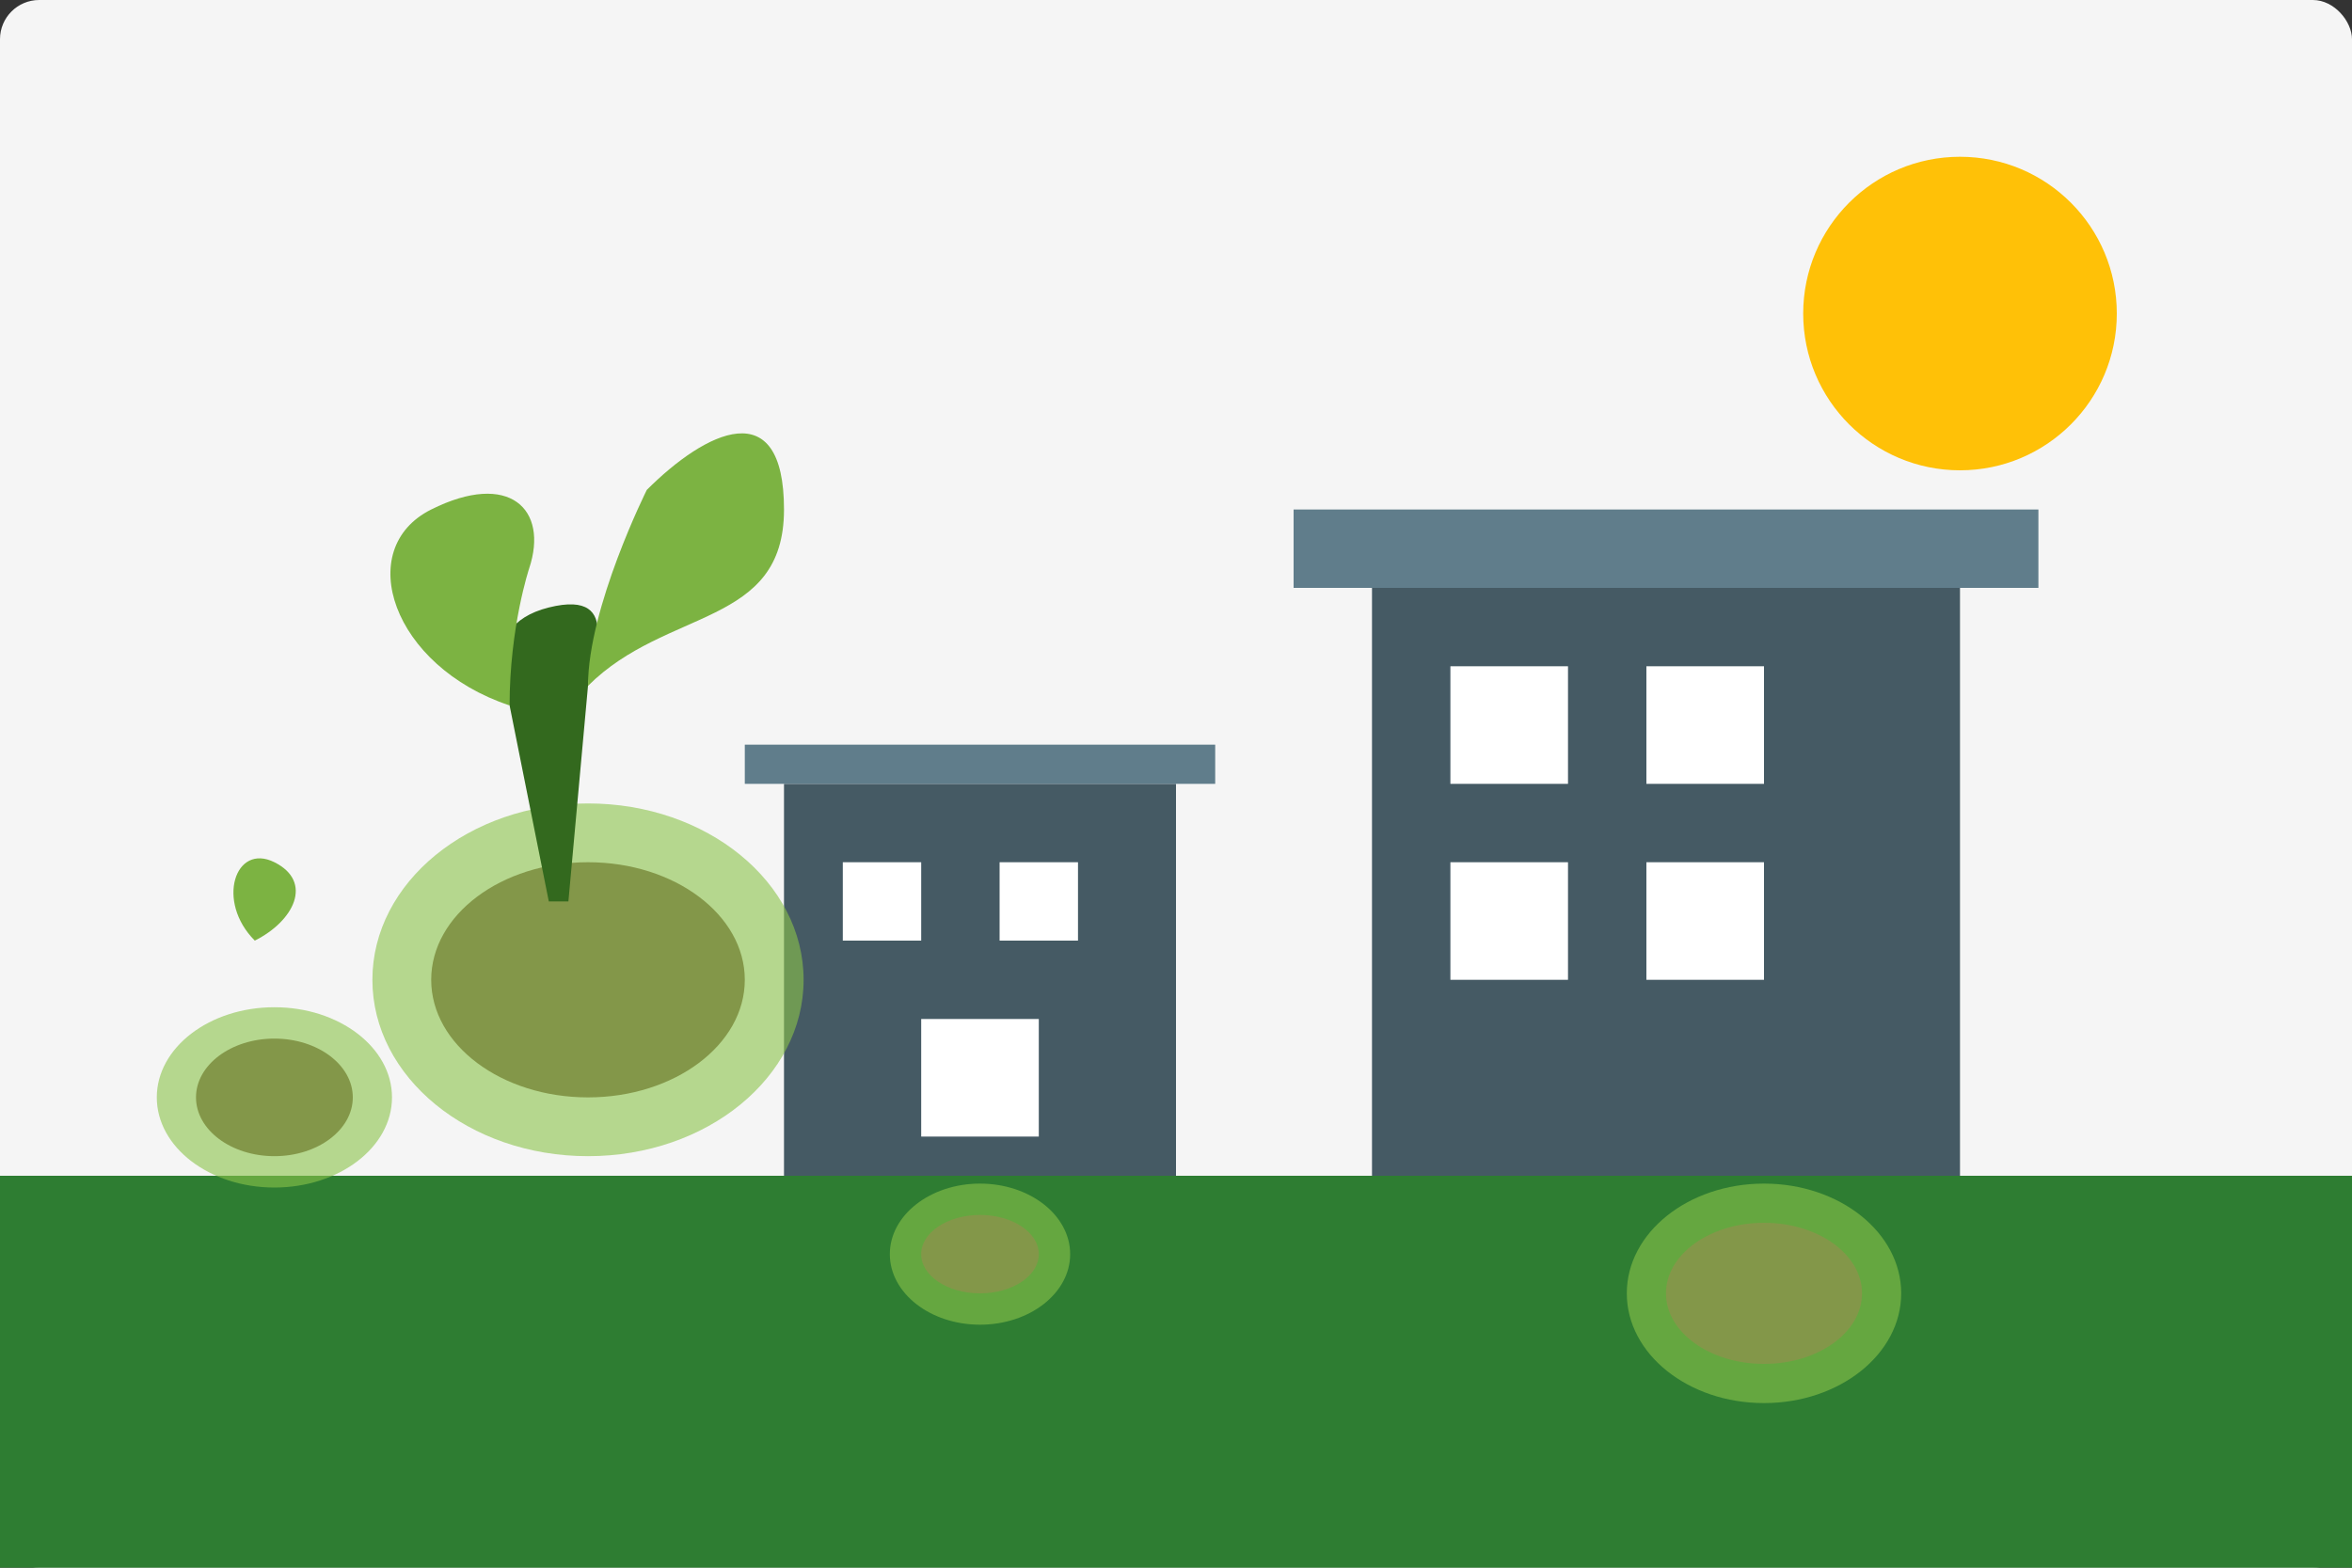 <svg xmlns="http://www.w3.org/2000/svg" width="600" height="400" viewBox="0 0 600 400">
  <rect x="0" y="0" width="600" height="400" fill="#333333" stroke="none"/>
  <style>
    .background { fill: #f5f5f5; }
    .ground { fill: #2e7d32; }
    .building-main { fill: #455a64; }
    .building-accent { fill: #607d8b; }
    .windows { fill: #ffffff; }
    .plant-stem { fill: #33691e; }
    .plant-leaf { fill: #7cb342; }
    .sun { fill: #ffc107; }
    .seed { fill: #795548; }
    .seed-glow { fill: #8bc34a; opacity: 0.6; }
  </style>
  
  <!-- Tło -->
  <rect class="background" x="0" y="0" width="600" height="400" rx="10"/>
  
  <!-- Słońce -->
  <circle class="sun" cx="500" cy="80" r="40"/>
  
  <!-- Ziemia/Grunt -->
  <path class="ground" d="M0 300 L600 300 L600 400 L0 400 Z"/>
  
  <!-- Budynek główny -->
  <rect class="building-main" x="350" y="150" width="150" height="150"/>
  <rect class="building-accent" x="330" y="130" width="190" height="20"/>
  
  <!-- Okna w budynku -->
  <rect class="windows" x="370" y="170" width="30" height="30"/>
  <rect class="windows" x="420" y="170" width="30" height="30"/>
  <rect class="windows" x="370" y="220" width="30" height="30"/>
  <rect class="windows" x="420" y="220" width="30" height="30"/>
  
  <!-- Mniejszy budynek -->
  <rect class="building-main" x="200" y="200" width="100" height="100"/>
  <rect class="building-accent" x="190" y="190" width="120" height="10"/>
  
  <!-- Okna w mniejszym budynku -->
  <rect class="windows" x="215" y="220" width="20" height="20"/>
  <rect class="windows" x="255" y="220" width="20" height="20"/>
  <rect class="windows" x="235" y="260" width="30" height="30"/>
  
  <!-- Nasiono główne -->
  <ellipse class="seed" cx="150" cy="250" rx="40" ry="30"/>
  <ellipse class="seed-glow" cx="150" cy="250" rx="55" ry="45"/>
  
  <!-- Roślinki wyrastające z nasiona -->
  <path class="plant-stem" d="M140 230 L130 180 C130 180 120 160 140 155 C160 150 150 170 150 175 L145 230"/>
  <path class="plant-leaf" d="M130 180 C100 170 90 140 110 130 C130 120 140 130 135 145 C135 145 130 160 130 180 Z"/>
  <path class="plant-leaf" d="M150 175 C170 155 200 160 200 130 C200 100 180 110 165 125 C165 125 150 155 150 175 Z"/>
  
  <!-- Małe nasiona -->
  <ellipse class="seed" cx="70" cy="280" rx="20" ry="15"/>
  <ellipse class="seed-glow" cx="70" cy="280" rx="30" ry="23"/>
  
  <ellipse class="seed" cx="250" cy="320" rx="15" ry="10"/>
  <ellipse class="seed-glow" cx="250" cy="320" rx="23" ry="18"/>
  
  <ellipse class="seed" cx="450" cy="330" rx="25" ry="18"/>
  <ellipse class="seed-glow" cx="450" cy="330" rx="35" ry="28"/>
  
  <!-- Mała roślinka -->
  <path class="plant-stem" d="M70 270 L65 240"/>
  <path class="plant-leaf" d="M65 240 C55 230 60 215 70 220 C80 225 75 235 65 240 Z"/>
</svg>
